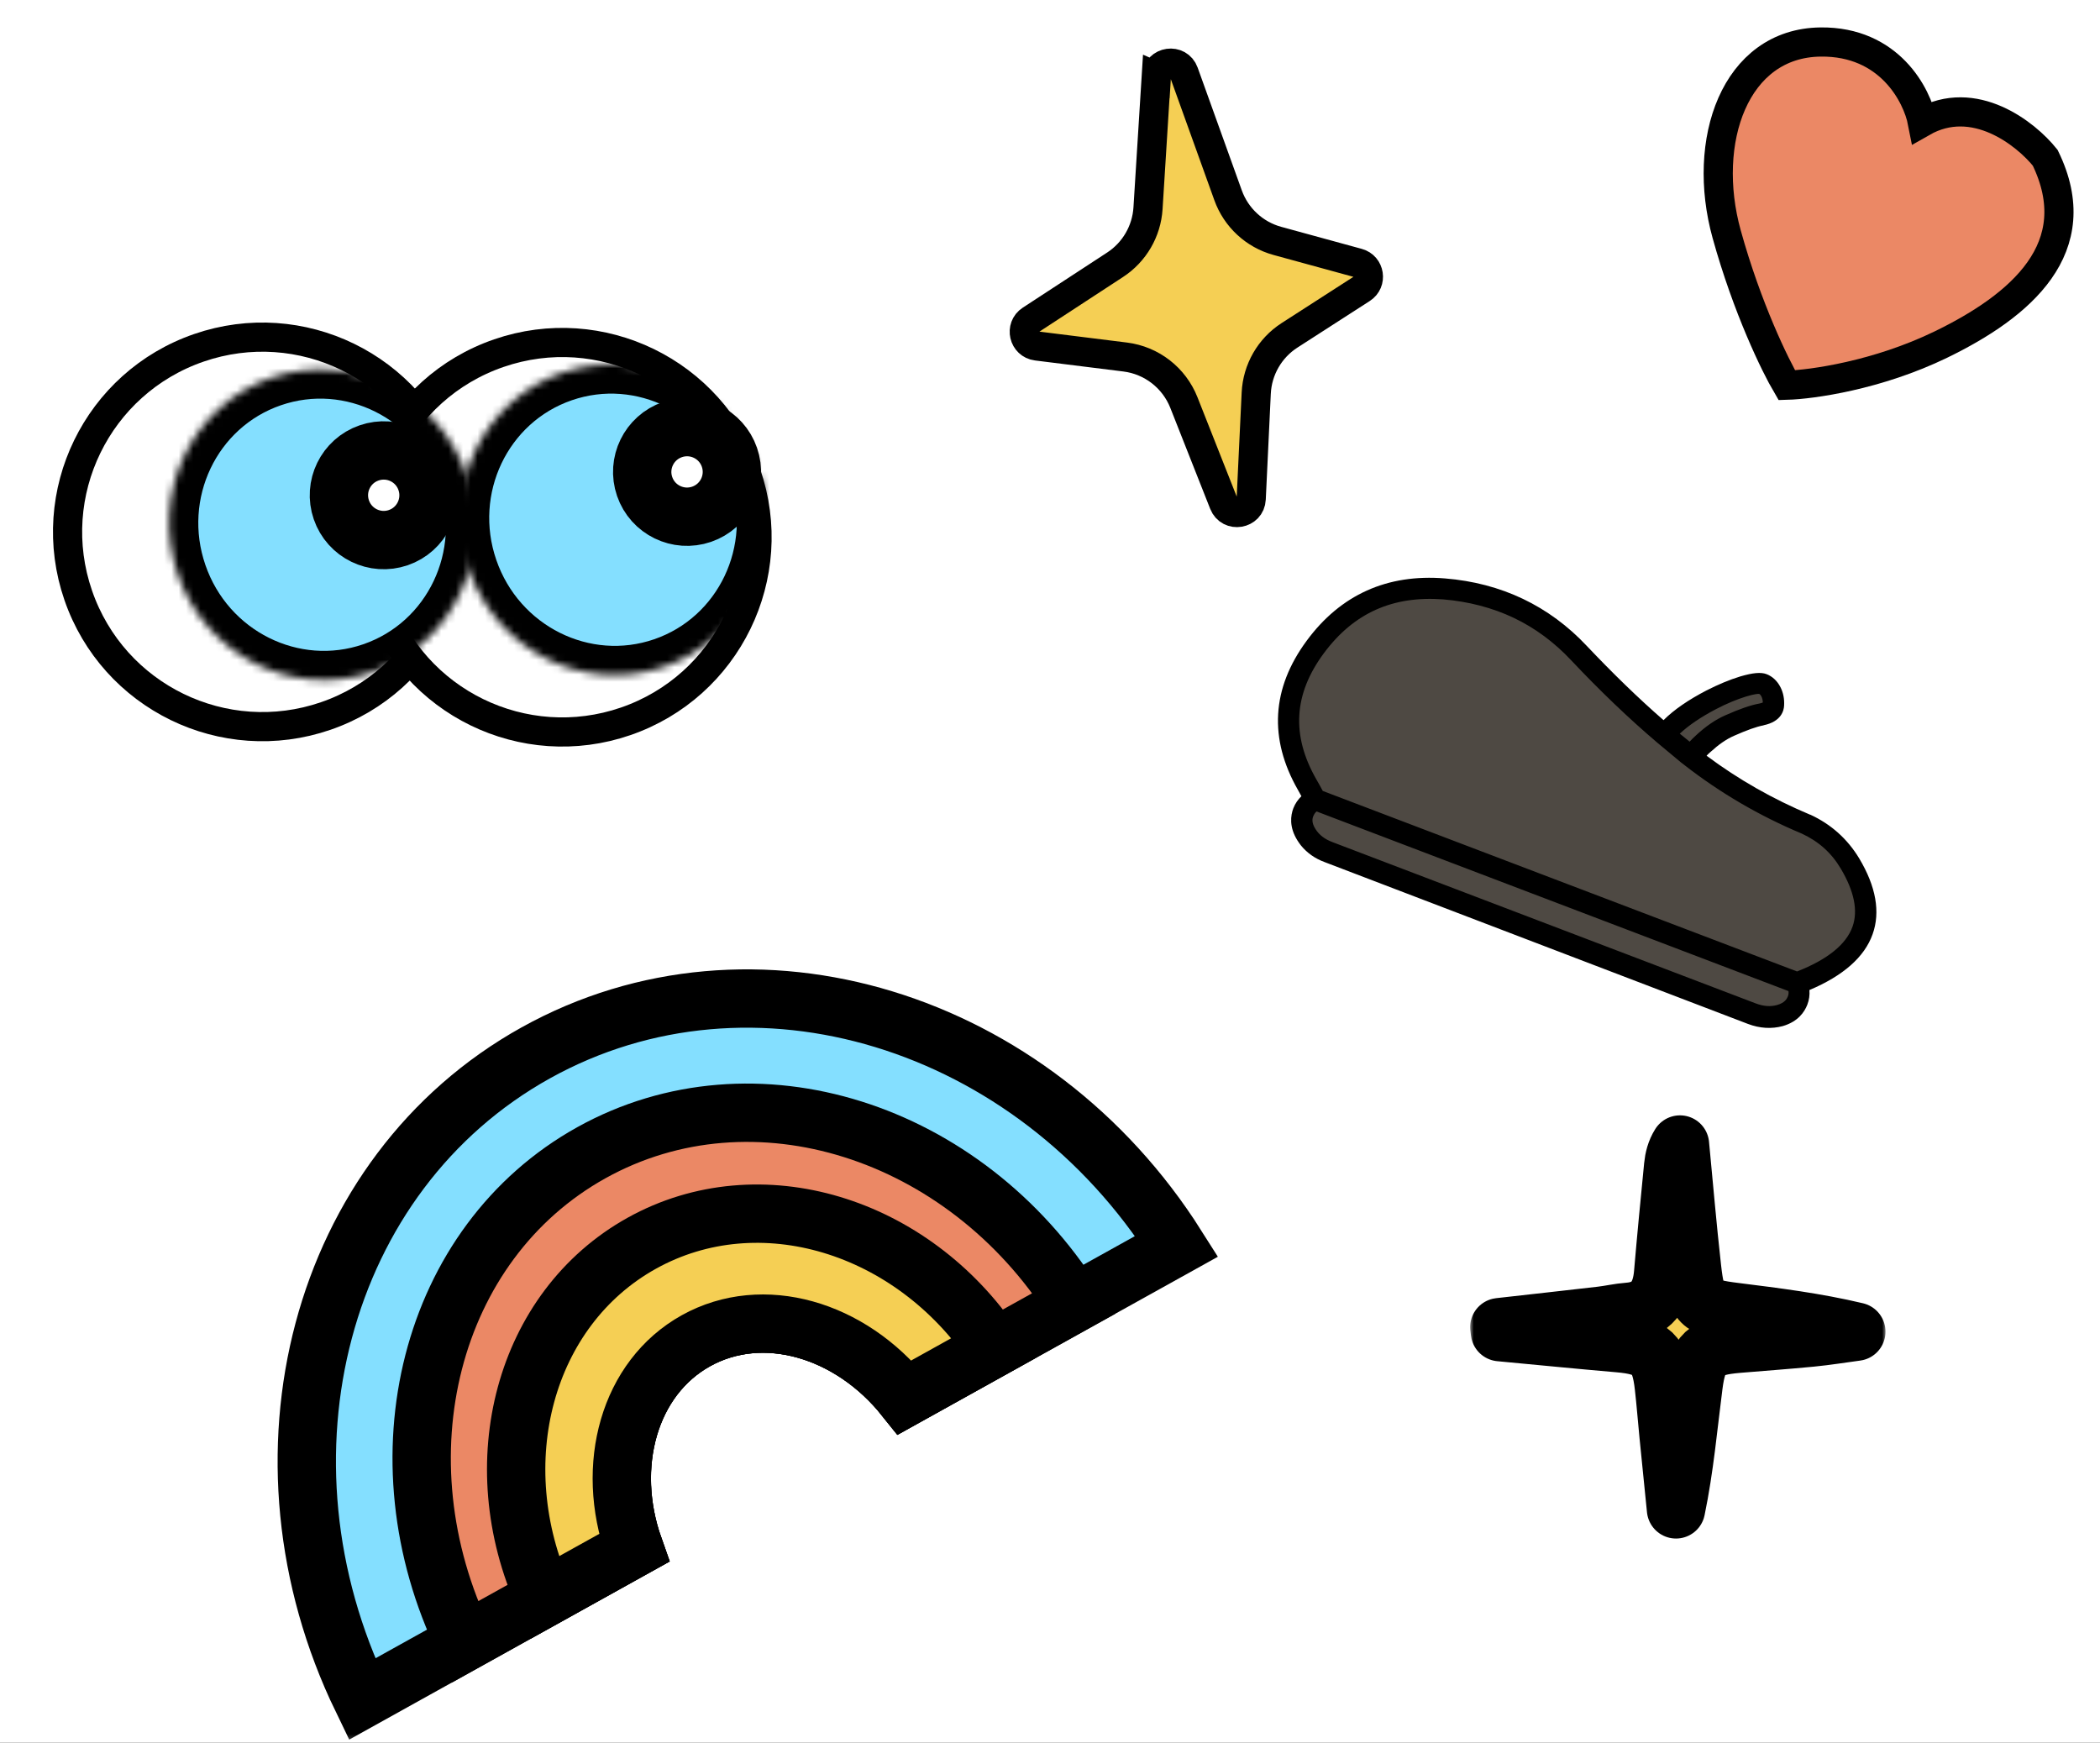 <svg width="288" height="239" viewBox="0 0 288 239" fill="none" xmlns="http://www.w3.org/2000/svg">
<rect width="288" height="239" fill="#3A3A3A"/>
<g clip-path="url(#clip0_2_288)">
<rect width="1512" height="6003" transform="translate(-175 -4661)" fill="white"/>
<path d="M231.385 103.348C230.346 102.492 229.308 101.635 228.251 100.755C224.359 97.417 220.463 93.703 216.569 89.572C211.643 84.314 205.458 81.366 198.052 80.775C190.628 80.162 184.744 82.833 180.387 88.726C175.907 94.794 175.535 101.074 179.249 107.585C179.639 108.25 180.007 108.934 180.352 109.637L246.477 134.794C255.759 131.323 258.195 125.859 253.745 118.398C252.304 115.977 250.281 114.144 247.69 112.961C241.969 110.583 236.718 107.481 231.929 103.738C231.731 103.634 231.56 103.471 231.385 103.348ZM240.254 138.953C241.619 139.468 242.903 139.558 244.128 139.203C245.353 138.849 246.154 138.16 246.525 137.176C246.835 136.394 246.81 135.62 246.477 134.794L180.375 109.618C179.586 109.996 179.045 110.587 178.718 111.346C178.323 112.348 178.488 113.387 179.171 114.458C179.854 115.528 180.878 116.321 182.202 116.832L240.254 138.953ZM241.709 93.771C241.267 93.6 240.379 93.718 239.045 94.124C237.646 94.543 236.208 95.147 234.666 95.948C231.76 97.444 229.615 99.039 228.232 100.732C229.289 101.612 230.346 102.492 231.366 103.326C231.541 103.448 231.694 103.589 231.887 103.734C232.391 103.097 232.954 102.487 233.531 101.942C234.731 100.813 235.943 99.978 237.166 99.436C239.001 98.623 240.45 98.125 241.534 97.923C242.6 97.698 243.146 97.254 243.172 96.589C243.198 95.925 243.092 95.33 242.831 94.824C242.612 94.322 242.21 93.968 241.709 93.771Z" fill="#4E4943"/>
<path d="M178.413 115.944C178.247 115.739 178.103 115.516 177.94 115.27C176.774 113.42 176.999 111.837 177.37 110.853C177.626 110.191 178.015 109.647 178.479 109.194C178.32 108.907 178.162 108.62 178.004 108.332C173.988 101.312 174.382 94.408 179.201 87.875C183.853 81.553 190.257 78.684 198.159 79.326C205.895 79.951 212.457 83.083 217.628 88.595C221.129 92.29 224.637 95.714 228.141 98.763C229.604 97.307 231.577 95.965 234.022 94.694C235.628 93.878 237.176 93.223 238.662 92.77C240.403 92.26 241.497 92.164 242.261 92.451C243.084 92.764 243.749 93.395 244.183 94.253C244.565 95.001 244.728 95.852 244.676 96.764C244.65 97.428 244.306 98.957 241.877 99.459C241.877 99.459 241.877 99.459 241.854 99.478C240.898 99.651 239.555 100.139 237.829 100.901C236.738 101.373 235.659 102.138 234.577 103.133C234.577 103.133 234.577 103.133 234.554 103.151C234.372 103.299 234.208 103.47 234.045 103.641C238.404 106.902 243.175 109.601 248.234 111.724L248.275 111.728C251.123 113.041 253.377 115.065 254.981 117.731C257.278 121.574 257.9 125.078 256.817 128.116C255.703 131.254 252.793 133.813 248.149 135.778C248.205 136.451 248.115 137.13 247.859 137.792C247.465 138.794 246.601 140.102 244.494 140.721C242.971 141.128 241.353 141.046 239.707 140.419L181.682 118.238C180.335 117.746 179.247 116.967 178.413 115.944ZM180.415 113.709C180.935 114.533 181.692 115.09 182.735 115.489L240.787 137.61C241.831 138.009 242.803 138.087 243.726 137.827C244.737 137.535 245.039 137.023 245.178 136.683C245.286 136.444 245.311 136.196 245.277 135.922L180.559 111.284C180.354 111.451 180.228 111.667 180.12 111.906C179.958 112.265 179.858 112.838 180.415 113.709ZM227.302 101.867C223.369 98.524 219.399 94.719 215.487 90.566C213.155 88.075 210.499 86.114 207.595 84.733C204.692 83.352 201.421 82.496 197.927 82.201C190.994 81.679 185.639 84.071 181.549 89.595C177.409 95.198 177.082 100.836 180.511 106.858C180.814 107.369 181.112 107.921 181.41 108.473L246.45 133.227C250.642 131.592 253.213 129.498 254.068 127.063C254.832 124.889 254.291 122.227 252.459 119.141C251.162 116.944 249.402 115.388 247.092 114.318C241.293 111.889 235.881 108.729 230.995 104.914C230.82 104.792 230.667 104.651 230.492 104.529L230.473 104.506C229.435 103.649 228.378 102.769 227.302 101.867ZM241.253 95.162C241.129 95.15 240.648 95.163 239.464 95.521C238.194 95.913 236.778 96.498 235.346 97.248C233.275 98.329 231.594 99.47 230.371 100.617C230.832 100.998 231.276 101.356 231.719 101.714C231.977 101.428 232.277 101.146 232.577 100.864C233.891 99.643 235.239 98.696 236.636 98.089C238.581 97.224 240.116 96.693 241.306 96.481C241.539 96.443 241.671 96.373 241.758 96.34C241.751 96.006 241.675 95.727 241.554 95.485C241.447 95.307 241.373 95.216 241.253 95.162Z" fill="black"/>
<path d="M158.573 10.483L157.442 28.561C157.244 31.71 155.573 34.581 152.94 36.302L141.356 43.87C139.833 44.864 140.38 47.225 142.186 47.45L154.317 48.964C157.934 49.417 161.021 51.809 162.364 55.213L167.831 69.053C168.607 71.014 171.493 70.531 171.594 68.428L172.283 53.918C172.435 50.691 174.135 47.736 176.848 45.988L186.774 39.596C188.193 38.679 187.859 36.507 186.232 36.062L175.18 33.037C172.044 32.18 169.522 29.845 168.421 26.781L162.371 9.954C161.654 7.957 158.72 8.373 158.588 10.49" fill="#F5CF54"/>
<path d="M158.573 10.483L157.442 28.561C157.244 31.71 155.573 34.581 152.94 36.302L141.356 43.87C139.833 44.864 140.38 47.225 142.186 47.45L154.317 48.964C157.934 49.417 161.021 51.809 162.364 55.213L167.831 69.053C168.607 71.014 171.493 70.531 171.594 68.428L172.283 53.918C172.435 50.691 174.135 47.736 176.848 45.988L186.774 39.596C188.193 38.679 187.859 36.507 186.232 36.062L175.18 33.037C172.044 32.18 169.522 29.845 168.421 26.781L162.371 9.954C161.654 7.957 158.72 8.373 158.588 10.49L158.573 10.483Z" stroke="black" stroke-width="4" stroke-miterlimit="10"/>
<mask id="path-5-outside-1_2_288" maskUnits="userSpaceOnUse" x="11.31" y="107.324" width="156.583" height="131.721" fill="black">
<rect fill="white" x="11.31" y="107.324" width="156.583" height="131.721"/>
<path d="M95.448 183.868C104.638 178.759 116.608 182.292 124.081 191.647L161.379 170.914C141.688 139.789 103.227 127.854 73.49 144.385C43.752 160.915 33.596 199.876 49.649 233.023L86.947 212.289C82.943 201.009 86.257 188.977 95.448 183.868Z"/>
</mask>
<path d="M95.448 183.868C104.638 178.759 116.608 182.292 124.081 191.647L161.379 170.914C141.688 139.789 103.227 127.854 73.49 144.385C43.752 160.915 33.596 199.876 49.649 233.023L86.947 212.289C82.943 201.009 86.257 188.977 95.448 183.868Z" fill="#84DFFF"/>
<path d="M95.448 183.868C104.638 178.759 116.608 182.292 124.081 191.647L161.379 170.914C141.688 139.789 103.227 127.854 73.49 144.385C43.752 160.915 33.596 199.876 49.649 233.023L86.947 212.289C82.943 201.009 86.257 188.977 95.448 183.868Z" stroke="black" stroke-width="8" mask="url(#path-5-outside-1_2_288)"/>
<mask id="path-6-outside-2_2_288" maskUnits="userSpaceOnUse" x="32.993" y="129.238" width="120.449" height="102.578" fill="black">
<rect fill="white" x="32.993" y="129.238" width="120.449" height="102.578"/>
<path d="M95.448 183.868C104.639 178.76 116.608 182.292 124.081 191.647L147.316 178.731C132.331 154.998 103.357 145.716 81.109 158.084C58.86 170.451 51.459 199.953 63.713 225.205L86.948 212.289C82.944 201.009 86.258 188.977 95.448 183.868Z"/>
</mask>
<path d="M95.448 183.868C104.639 178.76 116.608 182.292 124.081 191.647L147.316 178.731C132.331 154.998 103.357 145.716 81.109 158.084C58.86 170.451 51.459 199.953 63.713 225.205L86.948 212.289C82.944 201.009 86.258 188.977 95.448 183.868Z" fill="#EB8865"/>
<path d="M95.448 183.868C104.639 178.76 116.608 182.292 124.081 191.647L147.316 178.731C132.331 154.998 103.357 145.716 81.109 158.084C58.86 170.451 51.459 199.953 63.713 225.205L86.948 212.289C82.944 201.009 86.258 188.977 95.448 183.868Z" stroke="black" stroke-width="8" mask="url(#path-6-outside-2_2_288)"/>
<mask id="path-7-outside-3_2_288" maskUnits="userSpaceOnUse" x="50.836" y="147.722" width="91.794" height="78.197" fill="black">
<rect fill="white" x="50.836" y="147.722" width="91.794" height="78.197"/>
<path d="M95.448 183.868C104.638 178.76 116.608 182.292 124.081 191.647L136.38 184.81C125.124 167.967 104.173 161.518 88.017 170.499C71.86 179.481 66.281 200.677 74.65 219.125L86.95 212.288C82.947 201.008 86.26 188.976 95.451 183.867L95.448 183.868Z"/>
</mask>
<path d="M95.448 183.868C104.638 178.76 116.608 182.292 124.081 191.647L136.38 184.81C125.124 167.967 104.173 161.518 88.017 170.499C71.86 179.481 66.281 200.677 74.65 219.125L86.95 212.288C82.947 201.008 86.26 188.976 95.451 183.867L95.448 183.868Z" fill="#F5CF54"/>
<path d="M95.448 183.868C104.638 178.76 116.608 182.292 124.081 191.647L136.38 184.81C125.124 167.967 104.173 161.518 88.017 170.499C71.86 179.481 66.281 200.677 74.65 219.125L86.95 212.288C82.947 201.008 86.26 188.976 95.451 183.867L95.448 183.868Z" stroke="black" stroke-width="8" mask="url(#path-7-outside-3_2_288)"/>
<mask id="path-8-outside-4_2_288" maskUnits="userSpaceOnUse" x="201.621" y="151.962" width="57" height="60" fill="black">
<rect fill="white" x="201.621" y="151.962" width="57" height="60"/>
<path d="M205.621 182.011C210.27 181.49 214.914 180.974 219.563 180.437C220.814 180.291 222.049 179.998 223.305 179.906C226.555 179.667 227.827 177.676 228.087 174.611C228.506 169.701 228.983 164.796 229.465 159.897C229.566 158.894 229.81 157.901 230.398 156.962C230.939 162.594 231.416 168.23 232.047 173.851C232.614 178.896 233.112 179.32 237.989 179.927C243.492 180.616 248.994 181.3 254.581 182.629C252.519 182.906 250.457 183.242 248.384 183.443C245.04 183.768 241.689 184.007 238.344 184.289C233.886 184.669 232.826 185.537 232.248 190.04C231.527 195.65 231.034 201.292 229.852 206.999C229.513 203.625 229.168 200.25 228.834 196.876C228.612 194.641 228.442 192.395 228.188 190.159C227.684 185.662 226.507 184.598 221.964 184.208C216.541 183.741 211.124 183.199 205.706 182.694C205.679 182.466 205.648 182.238 205.621 182.011Z"/>
</mask>
<path d="M205.621 182.011C210.27 181.49 214.914 180.974 219.563 180.437C220.814 180.291 222.049 179.998 223.305 179.906C226.555 179.667 227.827 177.676 228.087 174.611C228.506 169.701 228.983 164.796 229.465 159.897C229.566 158.894 229.81 157.901 230.398 156.962C230.939 162.594 231.416 168.23 232.047 173.851C232.614 178.896 233.112 179.32 237.989 179.927C243.492 180.616 248.994 181.3 254.581 182.629C252.519 182.906 250.457 183.242 248.384 183.443C245.04 183.768 241.689 184.007 238.344 184.289C233.886 184.669 232.826 185.537 232.248 190.04C231.527 195.65 231.034 201.292 229.852 206.999C229.513 203.625 229.168 200.25 228.834 196.876C228.612 194.641 228.442 192.395 228.188 190.159C227.684 185.662 226.507 184.598 221.964 184.208C216.541 183.741 211.124 183.199 205.706 182.694C205.679 182.466 205.648 182.238 205.621 182.011Z" fill="#F5CF54"/>
<path d="M205.621 182.011C210.27 181.49 214.914 180.974 219.563 180.437C220.814 180.291 222.049 179.998 223.305 179.906C226.555 179.667 227.827 177.676 228.087 174.611C228.506 169.701 228.983 164.796 229.465 159.897C229.566 158.894 229.81 157.901 230.398 156.962C230.939 162.594 231.416 168.23 232.047 173.851C232.614 178.896 233.112 179.32 237.989 179.927C243.492 180.616 248.994 181.3 254.581 182.629C252.519 182.906 250.457 183.242 248.384 183.443C245.04 183.768 241.689 184.007 238.344 184.289C233.886 184.669 232.826 185.537 232.248 190.04C231.527 195.65 231.034 201.292 229.852 206.999C229.513 203.625 229.168 200.25 228.834 196.876C228.612 194.641 228.442 192.395 228.188 190.159C227.684 185.662 226.507 184.598 221.964 184.208C216.541 183.741 211.124 183.199 205.706 182.694C205.679 182.466 205.648 182.238 205.621 182.011Z" stroke="black" stroke-width="8" stroke-linejoin="round" mask="url(#path-8-outside-4_2_288)"/>
<path d="M44.68 98.185C58.624 93.381 66.035 78.181 61.23 64.24C56.426 50.299 41.224 42.895 27.28 47.699C13.336 52.502 5.923 67.697 10.729 81.644C15.536 95.59 30.738 102.994 44.682 98.191" fill="white"/>
<path d="M44.682 98.191C58.628 93.386 66.038 78.188 61.232 64.246C56.427 50.303 41.226 42.894 27.28 47.699C13.334 52.503 5.924 67.701 10.729 81.644C15.535 95.587 30.736 102.995 44.682 98.191Z" stroke="black" stroke-width="4"/>
<path d="M85.81 98.924C99.754 94.121 107.166 78.921 102.361 64.979C97.556 51.038 82.353 43.629 68.408 48.433C54.464 53.236 47.053 68.436 51.858 82.378C56.663 96.319 71.866 103.728 85.81 98.924Z" fill="white"/>
<path d="M85.81 98.924C99.756 94.12 107.166 78.922 102.361 64.979C97.555 51.036 82.354 43.628 68.408 48.433C54.462 53.237 47.052 68.435 51.858 82.378C56.663 96.32 71.864 103.729 85.81 98.924Z" stroke="black" stroke-width="4"/>
<mask id="path-13-inside-5_2_288" fill="white">
<path d="M91.025 91.45C101.952 87.686 107.702 75.6 103.863 64.462C100.024 53.323 88.049 47.344 77.121 51.108C66.194 54.873 60.444 66.958 64.282 78.097C68.122 89.236 80.097 95.215 91.025 91.45Z"/>
</mask>
<path d="M91.025 91.45C101.952 87.686 107.702 75.6 103.863 64.462C100.024 53.323 88.049 47.344 77.121 51.108C66.194 54.873 60.444 66.958 64.282 78.097C68.122 89.236 80.097 95.215 91.025 91.45Z" fill="#84DFFF" stroke="black" stroke-width="8" mask="url(#path-13-inside-5_2_288)"/>
<mask id="path-14-inside-6_2_288" fill="white">
<path d="M51.127 92.137C62.054 88.373 67.805 76.287 63.965 65.148C60.126 54.009 48.151 48.03 37.223 51.795C26.296 55.559 20.544 67.639 24.385 78.784C28.226 89.928 40.2 95.901 51.127 92.137Z"/>
</mask>
<path d="M51.127 92.137C62.054 88.373 67.805 76.287 63.965 65.148C60.126 54.009 48.151 48.03 37.223 51.795C26.296 55.559 20.544 67.639 24.385 78.784C28.226 89.928 40.2 95.901 51.127 92.137Z" fill="#84DFFF" stroke="black" stroke-width="8" mask="url(#path-14-inside-6_2_288)"/>
<mask id="path-15-outside-7_2_288" maskUnits="userSpaceOnUse" x="39.728" y="54.794" width="26.698" height="26.694" fill="black">
<rect fill="white" x="39.728" y="54.794" width="26.698" height="26.694"/>
<path d="M54.627 73.732C57.836 72.626 59.54 69.132 58.432 65.918C57.324 62.704 53.831 61.006 50.622 62.112C47.413 63.217 45.709 66.712 46.815 69.92C47.92 73.129 51.417 74.837 54.627 73.732Z"/>
</mask>
<path d="M54.627 73.732C57.836 72.626 59.54 69.132 58.432 65.918C57.324 62.704 53.831 61.006 50.622 62.112C47.413 63.217 45.709 66.712 46.815 69.92C47.92 73.129 51.417 74.837 54.627 73.732Z" fill="white"/>
<path d="M54.627 73.732C57.836 72.626 59.54 69.132 58.432 65.918C57.324 62.704 53.831 61.006 50.622 62.112C47.413 63.217 45.709 66.712 46.815 69.92C47.92 73.129 51.417 74.837 54.627 73.732Z" stroke="black" stroke-width="8" mask="url(#path-15-outside-7_2_288)"/>
<mask id="path-16-outside-8_2_288" maskUnits="userSpaceOnUse" x="81.322" y="51.596" width="26.698" height="26.694" fill="black">
<rect fill="white" x="81.322" y="51.596" width="26.698" height="26.694"/>
<path d="M96.224 70.527C99.434 69.421 101.143 65.925 100.037 62.716C98.931 59.508 95.431 57.806 92.221 58.912C89.012 60.017 87.303 63.514 88.409 66.722C89.515 69.931 93.015 71.632 96.224 70.527Z"/>
</mask>
<path d="M96.224 70.527C99.434 69.421 101.143 65.925 100.037 62.716C98.931 59.508 95.431 57.806 92.221 58.912C89.012 60.017 87.303 63.514 88.409 66.722C89.515 69.931 93.015 71.632 96.224 70.527Z" fill="white"/>
<path d="M96.224 70.527C99.434 69.421 101.143 65.925 100.037 62.716C98.931 59.508 95.431 57.806 92.221 58.912C89.012 60.017 87.303 63.514 88.409 66.722C89.515 69.931 93.015 71.632 96.224 70.527Z" stroke="black" stroke-width="8" mask="url(#path-16-outside-8_2_288)"/>
<path d="M249.684 5.761C259.114 5.65 262.918 13.046 263.64 16.758C270.744 12.708 277.829 18.322 280.484 21.635C286.516 33.994 277.094 41.954 266.191 47.249C257.468 51.485 248.461 52.735 245.048 52.831C243.471 50.16 239.614 42.274 236.795 32.099C233.272 19.38 237.897 5.899 249.684 5.761Z" fill="#EB8865" stroke="black" stroke-width="4"/>
</g>
<defs>
<clipPath id="clip0_2_288">
<rect width="1512" height="6003" fill="white" transform="translate(-175 -4661)"/>
</clipPath>
</defs>
</svg>
